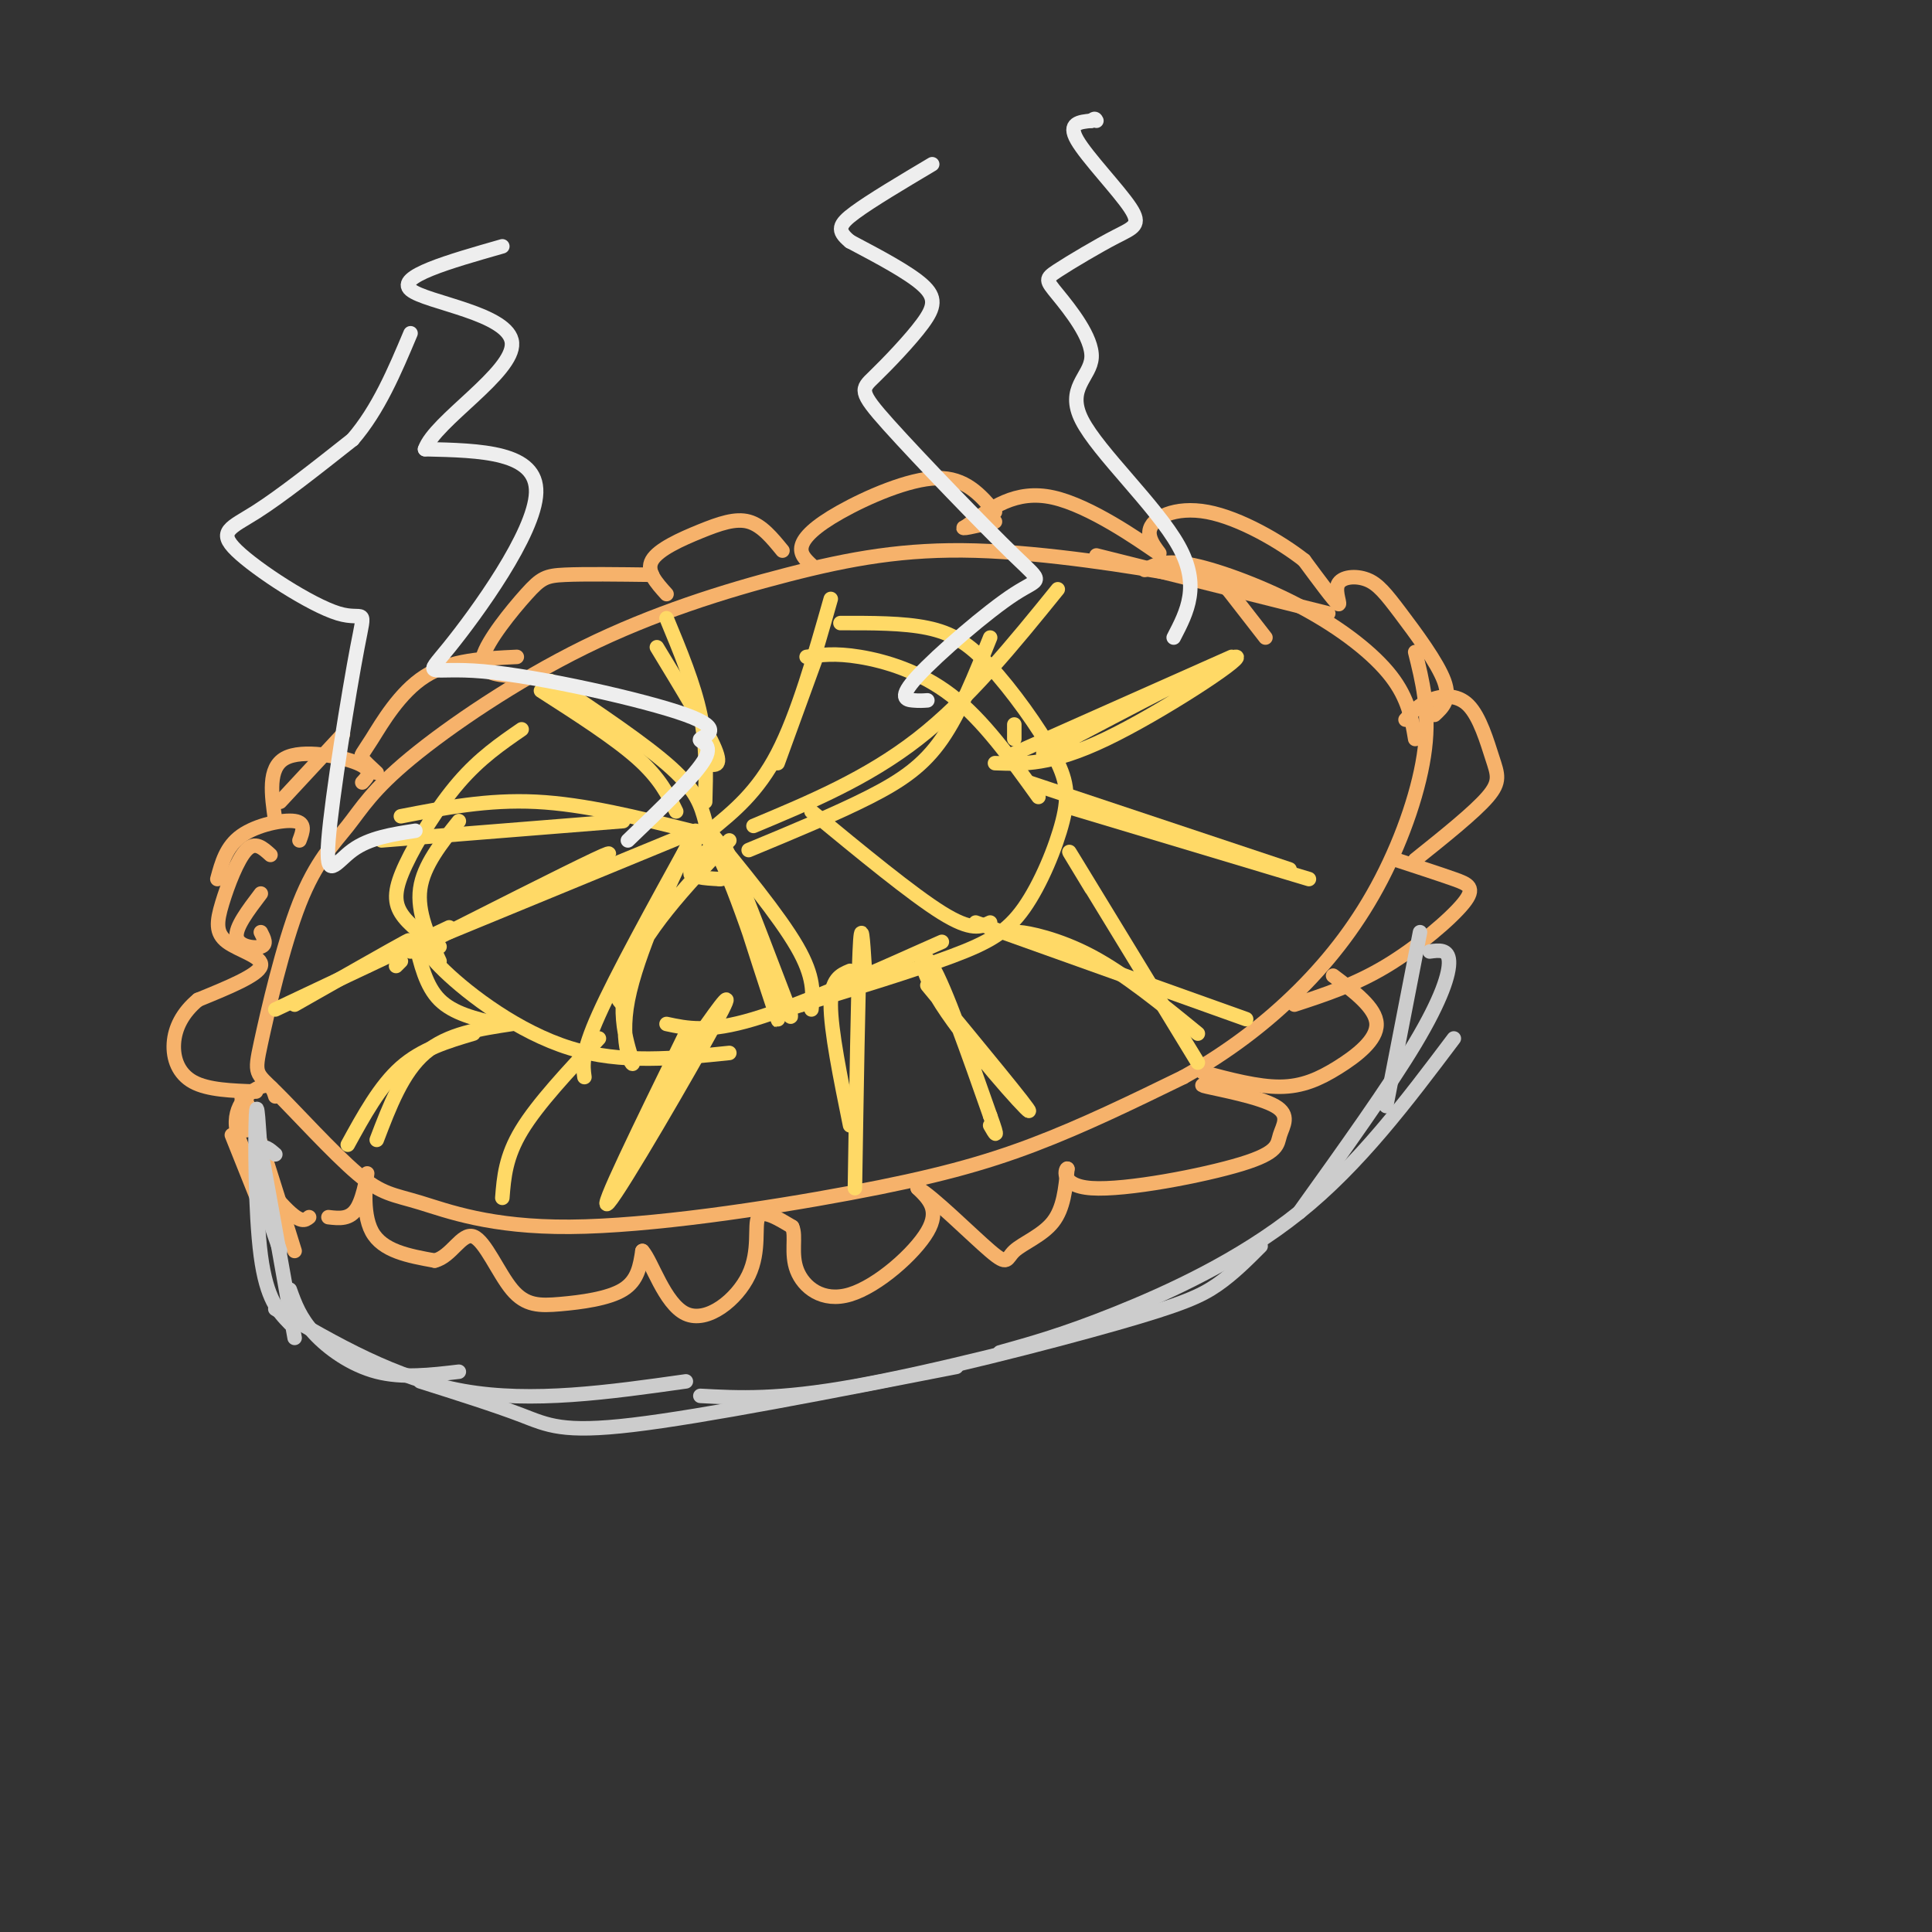<svg viewBox='0 0 400 400' version='1.1' xmlns='http://www.w3.org/2000/svg' xmlns:xlink='http://www.w3.org/1999/xlink'><rect x="0" y="0" width="400" height="400" fill="#333333" stroke="none"/><g fill='none' stroke='#f6b26b' stroke-width='3' stroke-linecap='round' stroke-linejoin='round'><path d='M262,132c-2.742,-3.522 -5.485,-7.044 -7,-9c-1.515,-1.956 -1.803,-2.345 -11,-4c-9.197,-1.655 -27.302,-4.576 -42,-5c-14.698,-0.424 -25.989,1.649 -39,5c-13.011,3.351 -27.743,7.981 -42,15c-14.257,7.019 -28.041,16.426 -36,23c-7.959,6.574 -10.095,10.315 -13,14c-2.905,3.685 -6.580,7.314 -10,16c-3.420,8.686 -6.584,22.428 -8,29c-1.416,6.572 -1.084,5.972 3,10c4.084,4.028 11.920,12.682 17,17c5.080,4.318 7.403,4.301 13,6c5.597,1.699 14.469,5.115 31,5c16.531,-0.115 40.720,-3.762 58,-7c17.280,-3.238 27.651,-6.068 38,-10c10.349,-3.932 20.674,-8.966 31,-14'/><path d='M245,223c9.351,-5.215 17.228,-11.254 24,-18c6.772,-6.746 12.439,-14.201 17,-23c4.561,-8.799 8.018,-18.943 9,-27c0.982,-8.057 -0.509,-14.029 -2,-20'/><path d='M293,153c-0.702,-4.185 -1.405,-8.369 -5,-13c-3.595,-4.631 -10.083,-9.708 -18,-14c-7.917,-4.292 -17.262,-7.798 -23,-9c-5.738,-1.202 -7.869,-0.101 -10,1'/><path d='M275,127c0.000,0.000 -48.000,-12.000 -48,-12'/><path d='M75,162c1.200,-1.289 2.400,-2.578 -1,-4c-3.400,-1.422 -11.400,-2.978 -15,-1c-3.600,1.978 -2.800,7.489 -2,13'/><path d='M62,174c0.689,-1.822 1.378,-3.644 -1,-4c-2.378,-0.356 -7.822,0.756 -11,3c-3.178,2.244 -4.089,5.622 -5,9'/><path d='M54,185c-2.667,3.511 -5.333,7.022 -5,9c0.333,1.978 3.667,2.422 5,2c1.333,-0.422 0.667,-1.711 0,-3'/><path d='M56,177c-1.593,-1.455 -3.187,-2.909 -5,-1c-1.813,1.909 -3.847,7.182 -5,11c-1.153,3.818 -1.426,6.182 1,8c2.426,1.818 7.550,3.091 7,5c-0.550,1.909 -6.775,4.455 -13,7'/><path d='M41,207c-3.226,2.667 -4.792,5.833 -5,9c-0.208,3.167 0.940,6.333 4,8c3.060,1.667 8.030,1.833 13,2'/><path d='M57,227c-0.435,-1.399 -0.869,-2.798 -3,-2c-2.131,0.798 -5.958,3.792 -5,9c0.958,5.208 6.702,12.631 10,16c3.298,3.369 4.149,2.685 5,2'/><path d='M68,252c2.262,0.268 4.524,0.536 6,-2c1.476,-2.536 2.167,-7.875 2,-7c-0.167,0.875 -1.190,7.964 1,12c2.190,4.036 7.595,5.018 13,6'/><path d='M90,261c3.448,-0.817 5.568,-5.860 8,-5c2.432,0.860 5.178,7.622 8,11c2.822,3.378 5.721,3.371 10,3c4.279,-0.371 9.937,-1.106 13,-3c3.063,-1.894 3.532,-4.947 4,-8'/><path d='M133,259c1.879,1.994 4.576,10.978 9,13c4.424,2.022 10.576,-2.917 13,-8c2.424,-5.083 1.121,-10.309 2,-12c0.879,-1.691 3.939,0.155 7,2'/><path d='M164,254c0.904,1.866 -0.335,5.531 1,9c1.335,3.469 5.244,6.742 11,5c5.756,-1.742 13.359,-8.498 16,-13c2.641,-4.502 0.321,-6.751 -2,-9'/><path d='M190,246c2.903,1.491 11.159,9.719 15,13c3.841,3.281 3.265,1.614 5,0c1.735,-1.614 5.781,-3.175 8,-6c2.219,-2.825 2.609,-6.912 3,-11'/><path d='M221,242c-0.167,-0.568 -2.085,3.511 5,4c7.085,0.489 23.172,-2.612 31,-5c7.828,-2.388 7.397,-4.063 8,-6c0.603,-1.937 2.239,-4.137 -1,-6c-3.239,-1.863 -11.354,-3.389 -14,-4c-2.646,-0.611 0.177,-0.305 3,0'/><path d='M253,225c0.500,0.000 0.250,0.000 0,0'/><path d='M249,222c5.696,1.512 11.393,3.024 16,3c4.607,-0.024 8.125,-1.583 12,-4c3.875,-2.417 8.107,-5.690 8,-9c-0.107,-3.310 -4.554,-6.655 -9,-10'/><path d='M268,208c6.232,-2.036 12.464,-4.071 19,-8c6.536,-3.929 13.375,-9.750 16,-13c2.625,-3.250 1.036,-3.929 -2,-5c-3.036,-1.071 -7.518,-2.536 -12,-4'/><path d='M293,178c6.131,-4.907 12.262,-9.815 15,-13c2.738,-3.185 2.085,-4.648 1,-8c-1.085,-3.352 -2.600,-8.595 -5,-11c-2.400,-2.405 -5.686,-1.973 -8,-1c-2.314,0.973 -3.657,2.486 -5,4'/><path d='M297,148c1.704,-1.581 3.408,-3.162 2,-7c-1.408,-3.838 -5.927,-9.932 -9,-14c-3.073,-4.068 -4.700,-6.111 -7,-7c-2.300,-0.889 -5.273,-0.624 -6,1c-0.727,1.624 0.792,4.607 0,4c-0.792,-0.607 -3.896,-4.803 -7,-9'/><path d='M270,116c-4.794,-3.783 -13.279,-8.740 -20,-10c-6.721,-1.260 -11.678,1.178 -12,4c-0.322,2.822 3.990,6.029 1,4c-2.990,-2.029 -13.283,-9.294 -21,-11c-7.717,-1.706 -12.859,2.147 -18,6'/><path d='M200,109c-2.000,0.833 2.000,-0.083 6,-1'/><path d='M206,106c-3.060,-3.565 -6.119,-7.131 -12,-7c-5.881,0.131 -14.583,3.958 -20,7c-5.417,3.042 -7.548,5.298 -8,7c-0.452,1.702 0.774,2.851 2,4'/><path d='M162,114c-2.143,-2.625 -4.286,-5.250 -7,-6c-2.714,-0.750 -6.000,0.375 -10,2c-4.000,1.625 -8.714,3.750 -10,6c-1.286,2.250 0.857,4.625 3,7'/><path d='M135,119c-7.006,-0.089 -14.012,-0.179 -18,0c-3.988,0.179 -4.958,0.625 -8,4c-3.042,3.375 -8.155,9.679 -9,13c-0.845,3.321 2.577,3.661 6,4'/><path d='M107,136c-6.863,0.321 -13.726,0.643 -19,4c-5.274,3.357 -8.958,9.750 -11,13c-2.042,3.250 -2.440,3.357 -2,4c0.440,0.643 1.720,1.821 3,3'/><path d='M71,152c0.000,0.000 -13.000,14.000 -13,14'/><path d='M48,235c0.000,0.000 6.000,15.000 6,15'/><path d='M51,234c-0.833,-5.083 -1.667,-10.167 0,-6c1.667,4.167 5.833,17.583 10,31'/></g>
<g fill='none' stroke='#cccccc' stroke-width='3' stroke-linecap='round' stroke-linejoin='round'><path d='M57,239c-1.178,-1.022 -2.356,-2.044 -3,-1c-0.644,1.044 -0.756,4.156 0,8c0.756,3.844 2.378,8.422 4,13'/><path d='M54,240c-0.400,-6.711 -0.800,-13.422 -1,-9c-0.200,4.422 -0.200,19.978 1,29c1.200,9.022 3.600,11.511 6,14'/><path d='M56,251c-1.417,-8.667 -2.833,-17.333 -2,-13c0.833,4.333 3.917,21.667 7,39'/><path d='M60,267c1.044,2.911 2.089,5.822 5,9c2.911,3.178 7.689,6.622 13,8c5.311,1.378 11.156,0.689 17,0'/><path d='M57,271c12.417,7.250 24.833,14.500 39,17c14.167,2.500 30.083,0.250 46,-2'/><path d='M87,286c7.800,2.467 15.600,4.933 21,7c5.400,2.067 8.400,3.733 23,2c14.600,-1.733 40.800,-6.867 67,-12'/><path d='M145,289c7.988,0.435 15.976,0.869 32,-2c16.024,-2.869 40.083,-9.042 54,-13c13.917,-3.958 17.690,-5.702 21,-8c3.310,-2.298 6.155,-5.149 9,-8'/><path d='M207,280c6.622,-1.844 13.244,-3.689 24,-8c10.756,-4.311 25.644,-11.089 38,-21c12.356,-9.911 22.178,-22.956 32,-36'/><path d='M269,251c9.267,-12.933 18.533,-25.867 24,-35c5.467,-9.133 7.133,-14.467 7,-17c-0.133,-2.533 -2.067,-2.267 -4,-2'/><path d='M287,229c0.000,0.000 7.000,-36.000 7,-36'/></g>
<g fill='none' stroke='#ffd966' stroke-width='3' stroke-linecap='round' stroke-linejoin='round'><path d='M146,166c0.167,-5.833 0.333,-11.667 -1,-18c-1.333,-6.333 -4.167,-13.167 -7,-20'/><path d='M146,158c1.833,0.500 3.667,1.000 2,-3c-1.667,-4.000 -6.833,-12.500 -12,-21'/><path d='M146,170c-0.833,-3.083 -1.667,-6.167 -7,-11c-5.333,-4.833 -15.167,-11.417 -25,-18'/><path d='M140,168c-1.667,-3.417 -3.333,-6.833 -8,-11c-4.667,-4.167 -12.333,-9.083 -20,-14'/><path d='M143,172c-11.000,-2.750 -22.000,-5.500 -32,-6c-10.000,-0.500 -19.000,1.250 -28,3'/><path d='M129,170c0.000,0.000 -50.000,4.000 -50,4'/><path d='M144,172c0.000,0.000 -51.000,21.000 -51,21'/><path d='M121,180c4.000,-2.417 8.000,-4.833 2,-2c-6.000,2.833 -22.000,10.917 -38,19'/><path d='M95,170c-3.667,4.583 -7.333,9.167 -8,14c-0.667,4.833 1.667,9.917 4,15'/><path d='M91,196c-3.244,-2.268 -6.488,-4.536 -8,-7c-1.512,-2.464 -1.292,-5.125 1,-10c2.292,-4.875 6.655,-11.964 11,-17c4.345,-5.036 8.673,-8.018 13,-11'/><path d='M93,192c0.000,0.000 -36.000,17.000 -36,17'/><path d='M76,200c5.250,-3.167 10.500,-6.333 8,-5c-2.500,1.333 -12.750,7.167 -23,13'/><path d='M82,200c0.000,0.000 1.000,-1.000 1,-1'/><path d='M86,195c1.083,4.583 2.167,9.167 5,12c2.833,2.833 7.417,3.917 12,5'/><path d='M87,192c-0.044,2.044 -0.089,4.089 5,9c5.089,4.911 15.311,12.689 26,16c10.689,3.311 21.844,2.156 33,1'/><path d='M143,174c-7.667,13.917 -15.333,27.833 -19,36c-3.667,8.167 -3.333,10.583 -3,13'/><path d='M147,172c4.917,-4.000 9.833,-8.000 14,-16c4.167,-8.000 7.583,-20.000 11,-32'/><path d='M161,158c0.000,0.000 8.000,-22.000 8,-22'/><path d='M155,176c9.111,-3.778 18.222,-7.556 25,-11c6.778,-3.444 11.222,-6.556 15,-12c3.778,-5.444 6.889,-13.222 10,-21'/><path d='M156,171c11.750,-4.917 23.500,-9.833 34,-18c10.500,-8.167 19.750,-19.583 29,-31'/><path d='M167,136c2.933,-0.422 5.867,-0.844 11,0c5.133,0.844 12.467,2.956 19,8c6.533,5.044 12.267,13.022 18,21'/><path d='M174,129c6.501,-0.016 13.003,-0.033 18,1c4.997,1.033 8.491,3.115 13,8c4.509,4.885 10.034,12.574 13,18c2.966,5.426 3.372,8.588 2,14c-1.372,5.412 -4.523,13.072 -8,18c-3.477,4.928 -7.279,7.122 -15,10c-7.721,2.878 -19.360,6.439 -31,10'/><path d='M166,208c-5.167,1.667 -2.583,0.833 0,0'/><path d='M195,195c-14.750,6.583 -29.500,13.167 -39,16c-9.500,2.833 -13.750,1.917 -18,1'/><path d='M146,171c7.667,9.333 15.333,18.667 19,25c3.667,6.333 3.333,9.667 3,13'/><path d='M168,168c10.417,8.583 20.833,17.167 27,21c6.167,3.833 8.083,2.917 10,2'/><path d='M210,150c0.000,0.000 0.000,3.000 0,3'/><path d='M206,158c5.822,0.222 11.644,0.444 23,-5c11.356,-5.444 28.244,-16.556 27,-17c-1.244,-0.444 -20.622,9.778 -40,20'/><path d='M210,156c0.000,0.000 45.000,-20.000 45,-20'/><path d='M213,162c0.000,0.000 54.000,18.000 54,18'/><path d='M221,167c0.000,0.000 50.000,15.000 50,15'/><path d='M202,191c0.000,0.000 56.000,20.000 56,20'/><path d='M215,195c-2.867,-1.044 -5.733,-2.089 -4,-2c1.733,0.089 8.067,1.311 15,5c6.933,3.689 14.467,9.844 22,16'/><path d='M226,184c-3.333,-5.500 -6.667,-11.000 -3,-5c3.667,6.000 14.333,23.500 25,41'/><path d='M176,201c-2.000,0.833 -4.000,1.667 -4,7c0.000,5.333 2.000,15.167 4,25'/><path d='M179,200c-0.333,-5.333 -0.667,-10.667 -1,-3c-0.333,7.667 -0.667,28.333 -1,49'/><path d='M192,204c10.780,13.054 21.560,26.107 21,26c-0.560,-0.107 -12.458,-13.375 -18,-22c-5.542,-8.625 -4.726,-12.607 -2,-8c2.726,4.607 7.363,17.804 12,31'/><path d='M205,231c2.000,5.500 1.000,3.750 0,2'/><path d='M142,214c-9.267,18.933 -18.533,37.867 -16,35c2.533,-2.867 16.867,-27.533 22,-37c5.133,-9.467 1.067,-3.733 -3,2'/><path d='M145,214c-3.333,5.667 -10.167,18.833 -17,32'/><path d='M124,215c-6.333,6.750 -12.667,13.500 -16,19c-3.333,5.500 -3.667,9.750 -4,14'/><path d='M78,236c2.667,-7.000 5.333,-14.000 10,-18c4.667,-4.000 11.333,-5.000 18,-6'/><path d='M98,214c-5.333,1.583 -10.667,3.167 -15,7c-4.333,3.833 -7.667,9.917 -11,16'/><path d='M151,174c-9.110,9.640 -18.220,19.279 -21,28c-2.780,8.721 0.770,16.523 1,18c0.230,1.477 -2.861,-3.372 -1,-13c1.861,-9.628 8.675,-24.037 11,-29c2.325,-4.963 0.163,-0.482 -2,4'/><path d='M139,182c-2.533,4.533 -7.867,13.867 -10,19c-2.133,5.133 -1.067,6.067 0,7'/><path d='M143,181c0.041,-2.656 0.083,-5.311 1,-7c0.917,-1.689 2.710,-2.411 7,8c4.290,10.411 11.078,31.957 10,29c-1.078,-2.957 -10.022,-30.416 -11,-35c-0.978,-4.584 6.011,13.708 13,32'/><path d='M163,208c1.833,5.000 -0.083,1.500 -2,-2'/><path d='M144,174c-0.637,2.167 -1.274,4.333 0,4c1.274,-0.333 4.458,-3.167 4,-3c-0.458,0.167 -4.560,3.333 -5,5c-0.440,1.667 2.780,1.833 6,2'/><path d='M149,182c1.333,0.000 1.667,-1.000 2,-2'/></g>
<g fill='none' stroke='#eeeeee' stroke-width='3' stroke-linecap='round' stroke-linejoin='round'><path d='M130,174c7.098,-6.804 14.196,-13.608 16,-17c1.804,-3.392 -1.685,-3.371 -1,-4c0.685,-0.629 5.546,-1.909 -3,-5c-8.546,-3.091 -30.497,-7.993 -42,-9c-11.503,-1.007 -12.559,1.883 -7,-5c5.559,-6.883 17.731,-23.538 18,-32c0.269,-8.462 -11.366,-8.731 -23,-9'/><path d='M88,93c1.988,-5.821 18.458,-15.875 18,-22c-0.458,-6.125 -17.845,-8.321 -21,-11c-3.155,-2.679 7.923,-5.839 19,-9'/><path d='M192,145c-0.828,0.061 -1.656,0.122 -3,0c-1.344,-0.122 -3.206,-0.427 1,-5c4.206,-4.573 14.478,-13.415 20,-17c5.522,-3.585 6.292,-1.915 0,-8c-6.292,-6.085 -19.647,-19.926 -26,-27c-6.353,-7.074 -5.703,-7.381 -3,-10c2.703,-2.619 7.458,-7.551 10,-11c2.542,-3.449 2.869,-5.414 0,-8c-2.869,-2.586 -8.935,-5.793 -15,-9'/><path d='M176,50c-2.822,-2.289 -2.378,-3.511 1,-6c3.378,-2.489 9.689,-6.244 16,-10'/><path d='M243,132c2.799,-5.382 5.598,-10.764 1,-19c-4.598,-8.236 -16.594,-19.327 -20,-26c-3.406,-6.673 1.778,-8.928 2,-13c0.222,-4.072 -4.519,-9.959 -7,-13c-2.481,-3.041 -2.701,-3.235 0,-5c2.701,-1.765 8.322,-5.102 12,-7c3.678,-1.898 5.413,-2.357 3,-6c-2.413,-3.643 -8.975,-10.469 -11,-14c-2.025,-3.531 0.488,-3.765 3,-4'/><path d='M226,25c0.667,-0.667 0.833,-0.333 1,0'/><path d='M86,172c-4.759,0.735 -9.519,1.470 -13,4c-3.481,2.530 -5.685,6.856 -5,-2c0.685,-8.856 4.258,-30.895 6,-40c1.742,-9.105 1.652,-5.276 -4,-7c-5.652,-1.724 -16.868,-9.003 -21,-13c-4.132,-3.997 -1.181,-4.714 4,-8c5.181,-3.286 12.590,-9.143 20,-15'/><path d='M73,91c5.333,-6.167 8.667,-14.083 12,-22'/></g>
</svg>